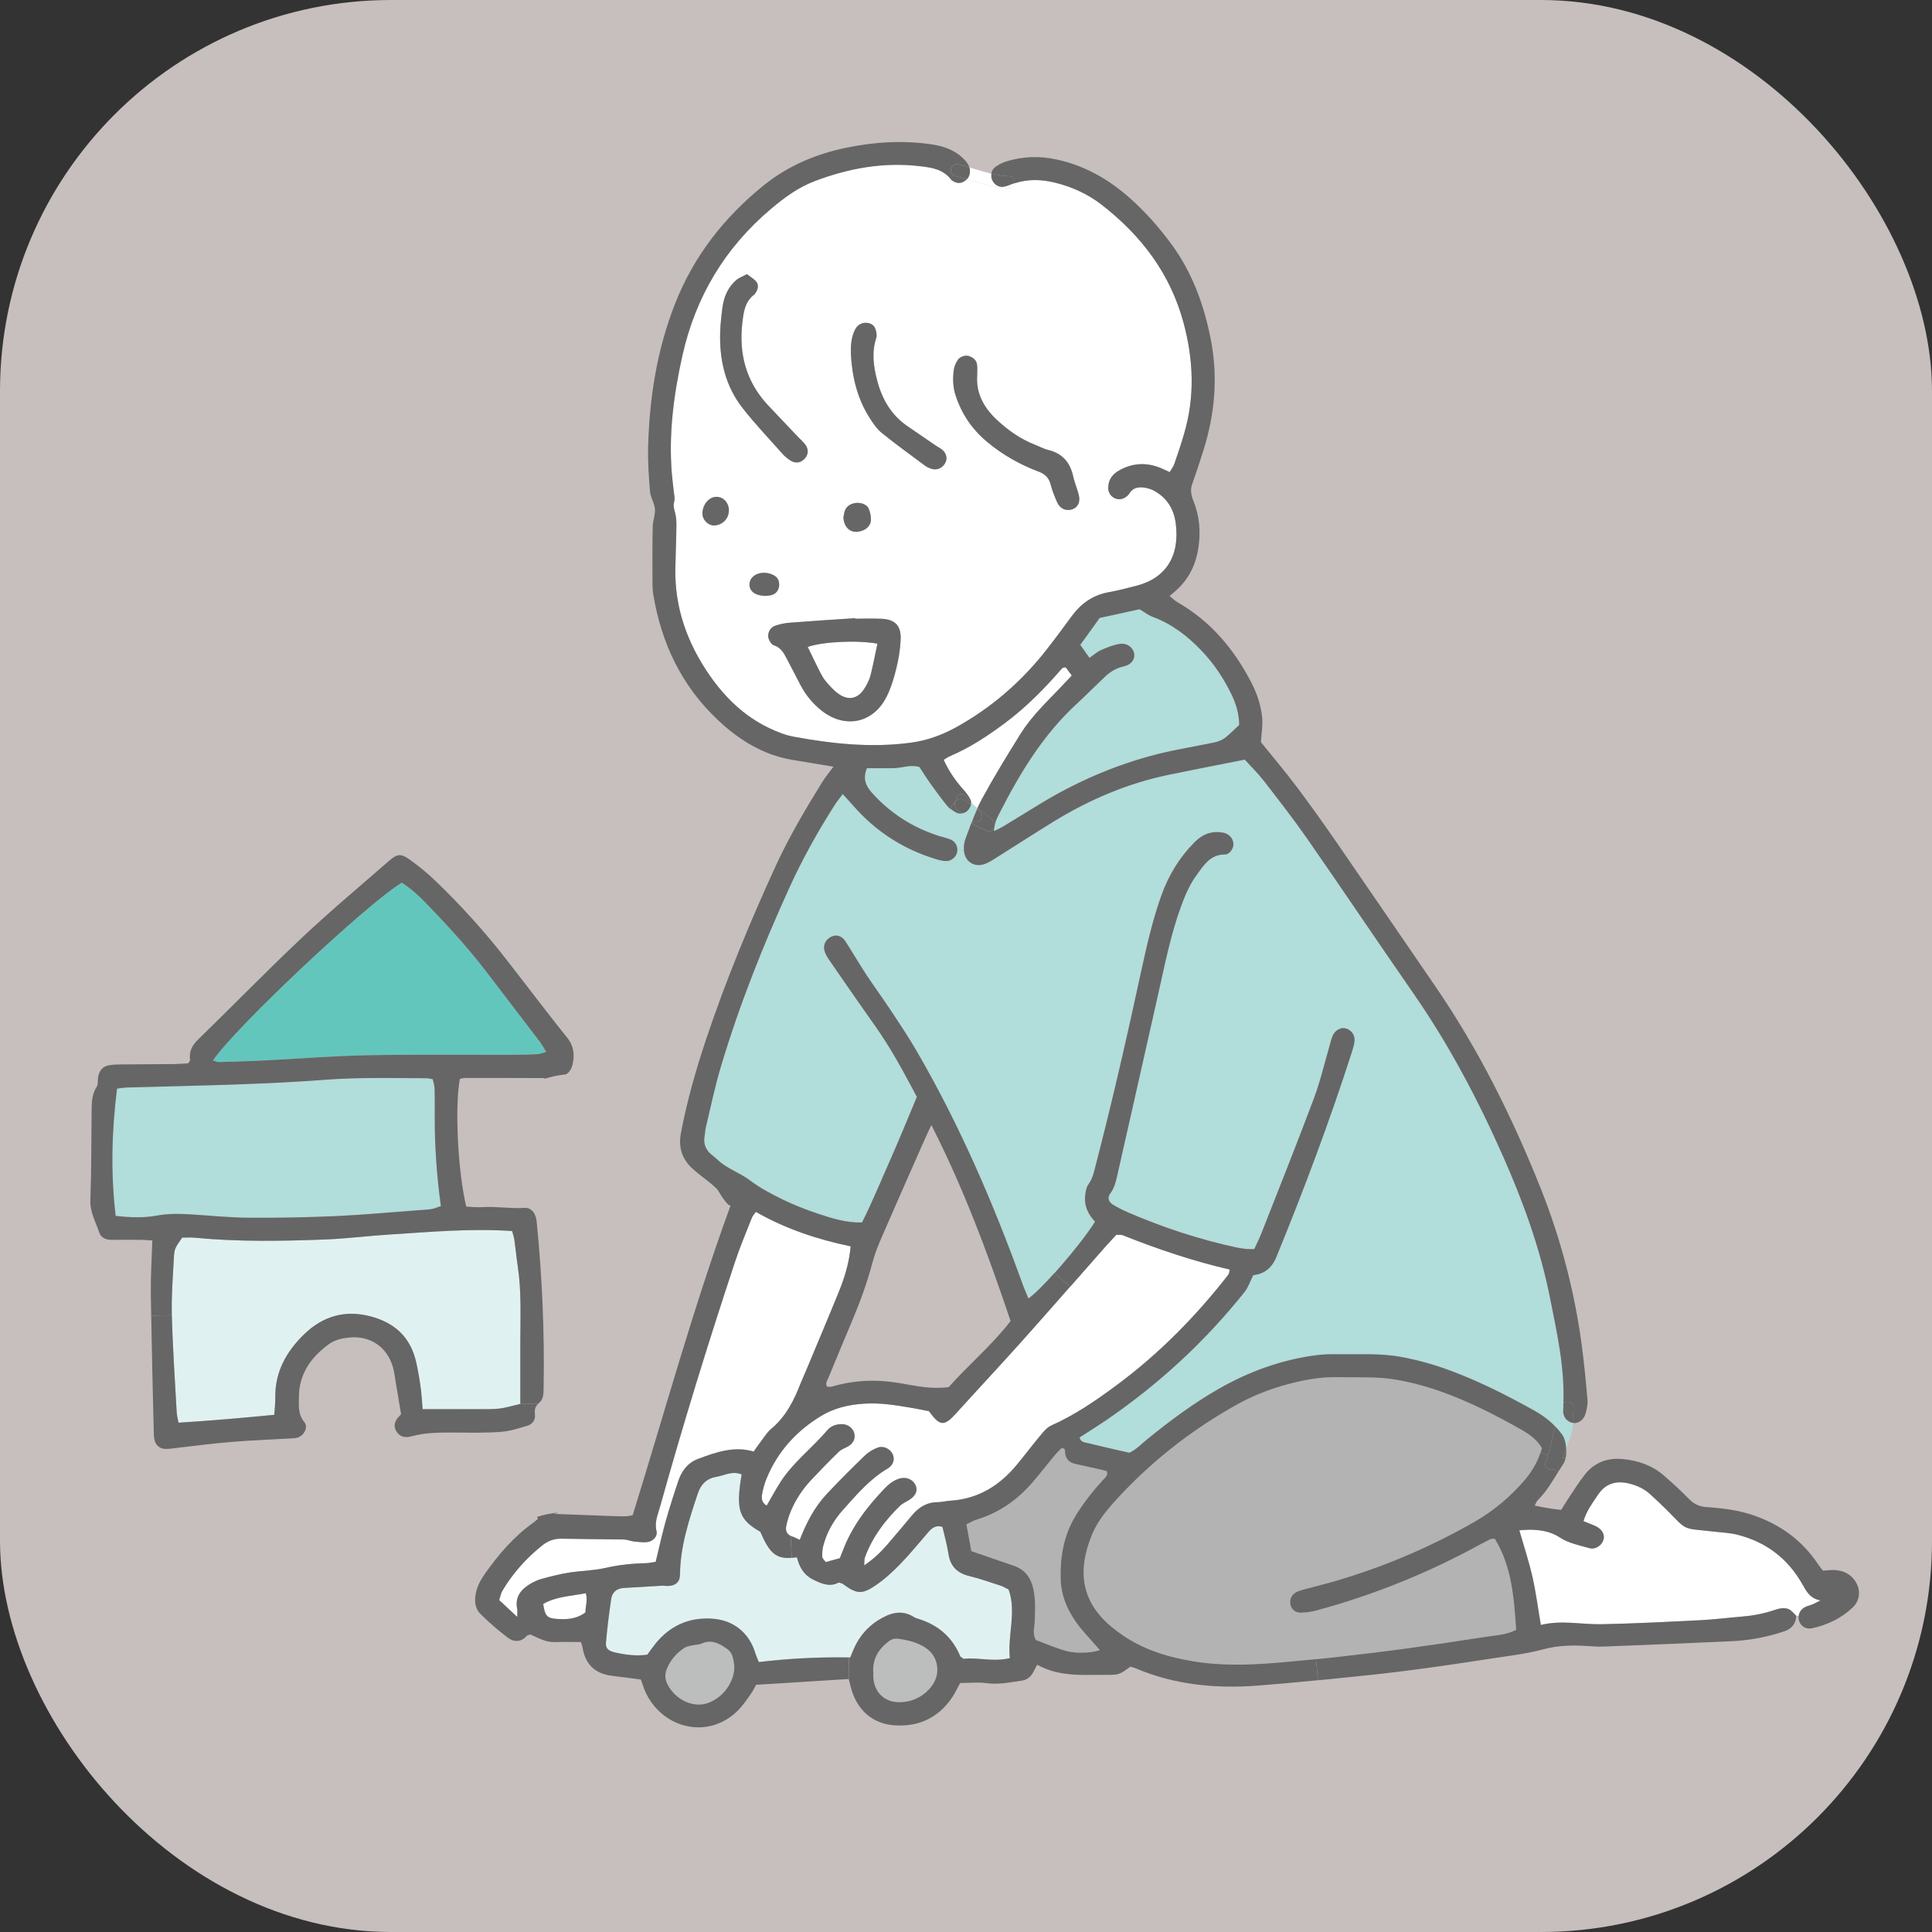 <?xml version="1.0" encoding="UTF-8"?>
<svg id="_レイヤー_2" data-name="レイヤー 2" xmlns="http://www.w3.org/2000/svg" width="109" height="109" viewBox="0 0 109 109">
  <rect x="0" y="0" width="109" height="109" fill="#333333" stroke="none"/>
  <defs>
    <style>
      .cls-1 {
        fill: #bcbdbd;
      }

      .cls-1, .cls-2, .cls-3, .cls-4, .cls-5, .cls-6, .cls-7, .cls-8, .cls-9 {
        stroke-width: 0px;
      }

      .cls-2 {
        fill: #666;
      }

      .cls-3 {
        fill: #b1ddda;
      }

      .cls-4 {
        fill: #7dccf3;
      }

      .cls-5 {
        fill: #b3b3b3;
      }

      .cls-6 {
        fill: #c6bfbd;
      }

      .cls-7 {
        fill: #fff;
      }

      .cls-8 {
        fill: #63c6bd;
      }

      .cls-9 {
        fill: #dff2f1;
      }
    </style>
  </defs>
  <rect class="cls-6" width="109" height="109" rx="22.064" ry="22.064"/>
  <g>
    <g>
      <path class="cls-7" d="m49.503,36.317c-.129.601-.238,1.206-.392,1.8-.07.263-.204.519-.353.75-.351.553-.886.671-1.43.292-.274-.191-.508-.449-.725-.707-.159-.184-.272-.41-.385-.63-.222-.435-.428-.879-.646-1.324.873-.304,2.843-.392,3.933-.181Z"/>
      <path class="cls-7" d="m54.744,45.092c-.095-.188-.229-.365-.372-.524-.453-.508-.837-1.054-1.129-1.698.143-.086.243-.163.353-.208,1.122-.476,2.131-1.143,3.103-1.868,1.206-.898,2.247-1.961,3.226-3.09.029-.036.104-.032.2-.057.097.134.206.279.347.465-.24.254-.474.501-.707.746-.773.807-1.587,1.587-2.183,2.543-.755,1.211-1.503,2.43-2.185,3.684-.088.166-.17.333-.249.503-.059-.045-.12-.086-.181-.125-.032-.061-.088-.111-.172-.136.005-.077-.009-.156-.05-.236Z"/>
      <path class="cls-7" d="m42.14,15.469c-.229.125-.442.195-.598.329-.471.401-.698.945-.782,1.544-.061.462-.113.927-.129,1.392-.05,1.569.288,3.042,1.267,4.291.705.902,1.503,1.736,2.265,2.596.122.136.272.256.428.356.29.193.605.138.83-.125.19-.22.204-.515.011-.771-.111-.147-.254-.27-.383-.404-.576-.608-1.156-1.213-1.73-1.825-1.226-1.317-1.641-2.89-1.437-4.649.07-.587.141-1.181.667-1.582.048-.034.077-.095.109-.147.127-.206.147-.428-.011-.608-.136-.152-.324-.256-.506-.397Zm4.219,24.627c1.317,1.036,2.904.71,3.659-.784.247-.49.41-1.034.544-1.571.134-.537.225-1.093.252-1.646.041-.789-.311-1.149-1.084-1.183-.494-.023-.991-.004-1.485-.004-.002-.011-.002-.02-.002-.029-1.236.082-2.471.159-3.704.256-.274.021-.553.084-.814.174-.306.107-.465.471-.344.762.054.134.163.304.286.34.444.138.596.519.784.871.249.463.483.934.728,1.399.295.553.689,1.029,1.181,1.417Zm7.399-29.889c.195.125.392.166.612.043.073-.041.134-.086.181-.138.78.229,1.571.478,2.376.505.2.007.306-.129.324-.281.759-.245,1.526-.222,2.305-.025.95.238,1.82.637,2.589,1.231,2.249,1.739,3.892,3.904,4.638,6.692.558,2.086.637,4.169.02,6.254-.166.565-.351,1.124-.546,1.682-.054.163-.172.304-.265.463-.245-.109-.438-.208-.639-.281-.777-.279-1.528-.208-2.24.204-.372.218-.596.539-.585.991.011.478.523.773.936.53.102-.061.202-.15.263-.249.195-.317.501-.36.816-.322.208.025.426.095.608.2.689.397,1.072.995,1.181,1.795.252,1.845-.542,3.122-2.217,3.545-.512.132-1.022.27-1.539.36-.907.157-1.585.639-2.117,1.367-.458.626-.92,1.251-1.399,1.863-1.412,1.811-3.115,3.289-5.128,4.402-.798.44-1.639.741-2.541.861-2.212.299-4.398.07-6.579-.331-.496-.091-.95-.272-1.401-.485-1.415-.671-2.505-1.73-3.382-2.997-1.247-1.802-1.968-3.792-1.925-6.016.014-.778.05-1.555.059-2.333.004-.274-.002-.562-.077-.823-.061-.213-.111-.39-.045-.617.05-.168-.005-.365-.023-.549-.034-.34-.084-.678-.111-1.016-.188-2.256.104-4.468.592-6.66.741-3.326,2.403-6.103,5.014-8.301.739-.623,1.519-1.197,2.428-1.544,1.909-.728,3.872-1.093,5.93-.857.698.079,1.355.172,1.809.782.016.023.05.034.077.052Zm6.742,18.527c.288-.097.456-.385.374-.759-.077-.363-.24-.705-.318-1.065-.172-.802-.605-1.335-1.428-1.526-.24-.057-.46-.184-.691-.272-.852-.329-1.589-.846-2.242-1.469-.694-.664-1.136-1.462-1.063-2.464,0-.186.011-.369-.002-.555-.018-.283-.202-.442-.451-.53-.208-.075-.524.023-.653.229-.098.154-.181.331-.206.508-.073.494-.064.986.093,1.471.342,1.063.943,1.936,1.804,2.65.87.723,1.836,1.265,2.886,1.659.349.132.567.331.667.701.095.358.229.71.383,1.047.163.356.506.49.848.376Zm-7.181-2.593c.145-.24.093-.546-.147-.753-.116-.102-.258-.168-.385-.254-.537-.367-1.075-.735-1.61-1.104-.911-.632-1.424-1.53-1.693-2.584-.204-.789-.311-1.575-.045-2.38.05-.154.002-.367-.059-.53-.084-.222-.308-.32-.526-.322-.258-.002-.481.129-.605.37-.22.426-.252.891-.243,1.36.066,1.288.351,2.516,1.047,3.618.197.311.415.635.696.864.793.644,1.623,1.24,2.444,1.85.097.075.215.122.331.166.304.113.623-.011.796-.299Zm-4.232,3.414c.138-.27-.034-.866-.157-.984-.306-.295-.907-.258-1.167.07-.129.161-.143.365-.179.567.05.587.412.828.78.793.311-.029.596-.168.723-.447Zm-5.13,3.5c.023-.268-.07-.487-.318-.61-.134-.066-.286-.111-.433-.125-.523-.048-.929.258-.922.671.009.381.356.632.938.623.043-.004.168-.009.286-.036.252-.059.426-.265.449-.524Zm-2.834-4.266c0-.404-.281-.73-.651-.757-.431-.034-.825.397-.843.914-.011.379.335.725.698.698.46-.036.793-.395.796-.855Z"/>
      <path class="cls-7" d="m101.682,89.369c.227.399.426.816,1.027.92-.211.106-.318.172-.431.218-.143.061-.299.091-.437.161-.206.104-.335.29-.363.496l-.136-.005c-.136-.122-.27-.32-.453-.385-.186-.066-.437-.052-.628.014-.621.211-1.251.356-1.907.408-.802.066-1.605.17-2.412.211-1.861.093-3.725.191-5.588.227-1.133.023-2.267-.247-3.423.043-.163-.945-.277-1.841-.474-2.713-.2-.871-.48-1.721-.741-2.627.249-.013.49-.043.725-.032.558.023,1.07.109,1.575.444.476.313,1.088.433,1.655.594.347.095.703-.157.796-.485.079-.279-.084-.578-.422-.744-.215-.104-.444-.186-.71-.295.175-.59.512-1.031.823-1.494.444-.664,1.065-.807,1.793-.619.424.111.821.292,1.147.596.295.274.596.544.882.83,1.29,1.29.821,1.061,2.829,1.288.399.045.807.064,1.194.161,1.619.406,2.852,1.333,3.677,2.788Z"/>
      <path class="cls-7" d="m30.647,90.493c.73-.429,1.566-.44,2.405-.608.122.399-.032.748-.02,1.084-.549.406-1.133.408-1.716.358-.465-.041-.582-.206-.668-.834Z"/>
      <path class="cls-7" d="m28.355,89.725c.58-.968,1.322-1.8,2.199-2.509.324-.263.675-.417,1.106-.408,1.181.025,2.36.025,3.541.045.181.005.36.086.544.109.247.027.496.061.741.041.261-.023.499-.202.553-.426l.301.075c-.118.481-.227.968-.347,1.46-.208.03-.39.077-.569.08-.777.016-1.541.1-2.305.274-.662.15-1.355.152-2.029.258-.517.084-1.032.215-1.537.354-.236.063-.467.174-.676.304-.51.315-.836.739-.698,1.392.018.086.002.179.002.451-.424-.397-.714-.667-1.018-.952.07-.208.097-.397.19-.546Z"/>
      <path class="cls-7" d="m37.234,85.019c1.294-4.634,2.709-9.231,4.223-13.799.281-.852.635-1.684.963-2.521.043-.109.134-.2.225-.329,1.675.957,3.459,1.551,5.348,1.945-.082.909-.333,1.734-.655,2.534-.619,1.523-1.263,3.038-1.895,4.556-.084.202-.179.397-.258.598-.381.991-.843,1.922-1.687,2.618-.211.174-.363.426-.53.648-.152.195-.29.401-.447.623-1.113-.333-2.14.043-3.155.419-.546.204-.902.66-1.088,1.213-.259.764-.506,1.53-.723,2.308-.075.27-.145.542-.211.816h-.002l-.301-.075c.016-.064.016-.132,0-.2-.127-.499.075-.92.195-1.358Z"/>
      <path class="cls-7" d="m50.777,84.953c.152-.145.363-.231.544-.349.367-.236.483-.551.313-.855-.168-.306-.524-.438-.88-.336-.34.1-.605.311-.843.56-.995,1.041-1.861,2.167-2.369,3.536-.043.116-.093.229-.161.399-.229.064-.492.134-.791.218-.068-.095-.191-.188-.197-.288-.016-.208.004-.431.057-.635.2-.766.592-1.444,1.113-2.024.764-.855,1.507-1.734,2.516-2.33.322-.19.415-.514.29-.798-.136-.311-.522-.508-.857-.379-.254.097-.51.245-.705.433-.737.712-1.464,1.435-2.165,2.185-.684.732-1.145,1.616-1.521,2.584-.163-.073-.292-.145-.433-.193-.029-.011-.057-.023-.082-.034-.225-.111-.292-.308-.243-.551.057-.272.136-.542.24-.8.272-.667.667-1.263,1.159-1.791.508-.544,1.029-1.079,1.564-1.598.147-.143.369-.211.551-.322.274-.166.388-.419.329-.705-.061-.292-.354-.526-.68-.533-.327-.009-.639.097-.841.338-.864,1.018-1.959,1.829-2.677,2.974-.261.417-.496.85-.748,1.283-.288-.163-.299-.419-.258-.653.054-.304.141-.608.258-.891.626-1.519,1.682-2.67,3.074-3.516.73-.444,1.544-.63,2.392-.689.938-.066,1.859.089,2.777.247.304.052.607.116.911.174.626.861.857.87,1.544.111,1.249-1.383,2.525-2.743,3.767-4.133.889-.995,1.773-1.999,2.652-3.001.657-.748,1.315-1.496,1.972-2.242.204-.231.417-.456.639-.694.134.011.265-.009.372.034,1.956.78,3.947,1.453,6.023,1.931-.032.122-.032.227-.082.29-1.841,2.364-3.929,4.484-6.347,6.268-1.147.848-2.321,1.655-3.636,2.237-.24.106-.435.345-.61.553-.46.549-.889,1.122-1.344,1.671-.973,1.174-2.178,1.922-3.736,2.022-.249.016-.494.082-.741.084-.612.005-1.061.299-1.437.748-.458.546-.914,1.097-1.383,1.637-.363.419-.755.807-1.31,1.181.02-.229.005-.356.043-.46.419-1.129,1.12-2.072,1.977-2.902Z"/>
      <path class="cls-1" d="m52.828,93.803c.17.655-.079,1.224-.578,1.666-.431.381-.952.569-1.528.567-.821-.002-1.387-.549-1.451-1.376-.007-.091,0-.186,0-.254-.07-.814.304-1.39.911-1.836.113-.082.288-.136.422-.12.333.041.669.097.984.208.571.2,1.079.526,1.24,1.145Z"/>
      <path class="cls-1" d="m41.43,94c.025.929-.71,1.87-1.6,2.115-.802.22-1.734-.245-2.163-1.07-.154-.297-.17-.592-.045-.893.206-.501.549-.898,1.002-1.188.122-.079.286-.1.431-.134.179-.041.374-.034.537-.106.573-.256,1.029.016,1.458.326.327.24.333.644.381.95Z"/>
      <path class="cls-9" d="m56.907,89.677c.458,1.272-.066,2.557.07,3.87-.954.234-1.816-.059-2.611.043-.109-.086-.177-.113-.195-.161-.447-1.074-1.247-1.752-2.348-2.094-.086-.027-.181-.052-.256-.102-.714-.458-1.385-.215-2.008.17-.587.365-1.04.884-1.34,1.519-.091.195-.166.397-.245.587h-.075c-1.698-.027-3.364.054-5.082.261-.07-.179-.145-.34-.197-.508-.351-1.154-1.24-1.866-2.444-1.941-1.304-.082-2.366.399-3.187,1.41-.157.193-.297.399-.462.623-.603.084-1.215.013-1.823-.127-.369-.084-.539-.225-.51-.546.07-.83.175-1.655.297-2.478.057-.376.315-.592.712-.614.714-.038,1.426-.086,2.138-.125.125-.007.249.018.374.013.41-.016.653-.236.655-.623.014-1.605.51-3.103,1.009-4.602.174-.524.512-.846,1.052-.934.447-.073.87-.351,1.419-.136-.338,2.008-.161,2.541,1.054,3.239.517,1.199.877,1.535,1.777,1.469.089-.007.181-.018.281-.032.141.53.353.977.934,1.267.514.256.95.41,1.428.156.111.036.179.041.227.075.759.567,1.07.617,1.836.098.51-.345.975-.771,1.405-1.213.562-.578,1.07-1.21,1.601-1.818.193-.218.401-.397.78-.283.066.265.141.56.208.859.054.24.104.485.145.73.113.657.501,1.025,1.147,1.183.601.147,1.188.354,1.777.544.145.048.279.134.458.22Z"/>
      <path class="cls-5" d="m60.087,81.965c.036.363.247.553.585.628.481.109.966.215,1.449.322.113.027.227.061.324.089.077.263-.109.369-.227.501-.583.644-1.122,1.319-1.569,2.07-.639,1.079-.839,2.256-.812,3.482.027,1.211.587,2.197,1.362,3.078.288.327.576.651.846.954-.231.127-1.204.236-1.845.068-.621-.163-1.215-.433-1.762-.632-.204-.376-.077-.685-.066-.986.02-.651.068-1.292-.086-1.943-.152-.63-.49-1.054-1.102-1.263-.759-.261-1.516-.521-2.385-.821-.091-.499-.181-.982-.279-1.514.208-.098.39-.206.585-.268,1.283-.392,2.328-1.136,3.19-2.151.401-.471.782-.961,1.179-1.44.134-.161.288-.308.408-.44.252.004.195.165.204.265Z"/>
      <path class="cls-5" d="m86.995,81.704c-.025.084-.052.168-.079.249-.2.576-.496,1.083-.891,1.544-.816.954-1.766,1.748-2.854,2.371-2.543,1.455-5.225,2.584-8.04,3.391-.505.145-1.018.267-1.528.404-.147.041-.299.084-.437.15-.283.138-.413.394-.365.684.043.277.277.499.592.487.306-.009.619-.052.916-.134,3.246-.882,6.343-2.14,9.292-3.765.161-.088.326-.177.494-.254.052-.025.118-.013.236-.023.968,1.575,1.088,3.357,1.208,5.143-.569.286-1.131.301-1.675.385-1.533.238-3.067.467-4.602.678-1.324.179-2.65.331-3.974.485-.347.041-.694.073-1.04.106-.272.023-.544.048-.814.075-2.013.2-4.028.379-6.041.057-1.449-.231-2.843-.648-4.071-1.496-.204-.141-.406-.288-.596-.447-1.671-1.392-1.984-3.081-1.12-5.202.286-.696.75-1.29,1.249-1.845,2.015-2.237,4.35-4.074,6.98-5.533.787-.435,1.623-.771,2.489-1.027,1.05-.306,2.11-.519,3.208-.492,1.084.027,2.17-.045,3.253.145.893.157,1.755.392,2.6.698,1.553.56,3.017,1.306,4.45,2.12.463.263.889.564,1.163,1.045Z"/>
      <path class="cls-3" d="m56.591,46.631c-.147.088-.306.156-.508.258,0-.075.004-.145.016-.211.021-.052.032-.107.027-.161.068-.281.2-.51.315-.737,1.138-2.222,2.43-4.337,4.287-6.053.546-.505,1.072-1.036,1.614-1.548.295-.279.623-.487,1.041-.578.437-.095.646-.383.61-.696-.045-.358-.395-.646-.821-.578-.358.057-.71.2-1.045.347-.222.097-.41.27-.66.44-.172-.243-.329-.465-.517-.732.372-.519.732-1.018,1.093-1.519.768-.168,1.523-.331,2.255-.492.268.159.487.338.739.431,1.074.397,1.954,1.075,2.736,1.888.694.721,1.247,1.546,1.687,2.444.279.562.449,1.152.456,1.766-.288.265-.539.53-.825.746-.166.125-.385.2-.59.243-1.063.224-2.138.39-3.189.655-2.36.596-4.577,1.555-6.653,2.825-.689.422-1.378.846-2.067,1.263Z"/>
      <path class="cls-2" d="m88.776,79.417c-.002.181-.011.358-.027.533.018.041.029.091.027.147-.002.064-.007.127-.013.188h-.011c-.338-.041-.596-.347-.567-.737.009-.127.016-.254.021-.381.195-.175.576-.066.571.249Z"/>
      <path class="cls-2" d="m88.16,82.253c.066-.174.134-.344.202-.514.011.181,0,.363-.036.524-.048-.018-.104-.023-.165-.009Z"/>
      <path class="cls-3" d="m88.751,80.285c-.337-.041-.596-.347-.567-.737.009-.127.016-.254.021-.381.077-2.034-.367-4.006-.762-5.98-.548-2.752-1.503-5.377-2.636-7.939-1.423-3.217-3.058-6.316-5.069-9.213-2.002-2.883-3.958-5.801-5.962-8.684-.78-1.122-1.621-2.201-2.457-3.283-.34-.437-.741-.827-1.091-1.212-1.469.29-2.865.56-4.257.848-2.335.481-4.495,1.401-6.522,2.643-1.086.667-2.154,1.36-3.233,2.038-.209.132-.422.272-.651.356-.564.209-1.093-.098-1.174-.696-.004-.029-.007-.061-.009-.095l-.369-.007c0,.054-.009.111-.023.168-.068.263-.327.476-.621.469-.181-.004-.367-.05-.542-.104-1.863-.56-3.432-1.575-4.706-3.044-.179-.204-.365-.401-.574-.632-.172.231-.313.397-.428.578-.957,1.494-1.818,3.033-2.557,4.649-1.51,3.31-2.854,6.68-3.894,10.167-.338,1.129-.574,2.287-.85,3.434-.036.15-.034.308-.063.46-.079.442.061.793.408,1.07.122.098.243.197.356.301.521.492,1.222.701,1.791,1.134.562.428,1.204.766,1.843,1.079.639.311,1.305.573,1.981.798.789.263,1.587.524,2.501.501.587-1.154,1.072-2.36,1.6-3.545.515-1.161.99-2.34,1.496-3.541-.737-1.39-1.467-2.752-2.367-4.022-.864-1.215-1.709-2.443-2.557-3.67-.107-.152-.206-.315-.268-.487-.127-.36.021-.687.36-.857.284-.143.597-.057.802.263.406.626.78,1.272,1.188,1.893.462.701.959,1.376,1.421,2.076.481.725.961,1.451,1.399,2.201,2.428,4.175,4.334,8.589,5.971,13.125.102.284.227.56.344.85.311-.211.871-.768,1.471-1.437.877-.977,1.849-2.188,2.283-2.901-.386-.404-.628-.898-.553-1.492.025-.209.059-.444.177-.605.234-.315.308-.673.401-1.032.961-3.697,1.807-7.419,2.614-11.153.303-1.394.626-2.786,1.109-4.135.406-1.129,1.013-2.128,1.859-2.981.388-.394.848-.626,1.417-.573.122.011.252.025.361.075.24.109.399.299.421.569.023.252-.206.614-.474.612-.823-.005-1.186.592-1.584,1.138-.408.553-.676,1.183-.909,1.829-.585,1.609-.907,3.289-1.285,4.953-.766,3.391-1.526,6.785-2.296,10.176-.082.358-.161.716-.399,1.032-.177.231-.098.476.156.632.265.163.544.304.827.426,1.997.864,4.055,1.542,6.186,1.997.181.038.367.059.553.077.12.011.243.002.404.002.136-.299.276-.571.39-.857.998-2.543,2.013-5.08,2.972-7.637.37-.986.605-2.02.902-3.033.052-.177.091-.363.17-.528.154-.322.481-.474.757-.383.313.104.501.385.462.723-.023.184-.073.367-.129.544-1.262,3.933-2.713,7.798-4.277,11.62-.267.655-.726.968-1.304,1.024-.183.365-.288.696-.49.95-2.224,2.788-4.819,5.184-7.762,7.202-.51.349-1.036.673-1.548,1.006.063.263.27.272.428.311.782.193,1.569.367,2.378.553.392-.175.687-.503,1.022-.773,1.281-1.038,2.6-2.022,4.035-2.841,1.689-.963,3.486-1.619,5.415-1.881.431-.061.868-.072,1.304-.063,1.177.018,2.355-.066,3.532.147,1.045.19,2.052.485,3.035.864,1.569.601,3.062,1.363,4.527,2.181.433.243.823.533,1.159.882.138.138.265.288.383.447.138.186.22.496.236.814.184-.472.351-.934.401-1.453h-.011Z"/>
      <path class="cls-2" d="m87.743,80.478c.138.138.265.288.383.447.138.186.22.496.236.814-.068.17-.136.34-.202.514.061-.013.118-.009.165.009-.027.127-.07.243-.129.331-.086.129-.168.261-.249.392-.12,0-.215-.029-.29-.084-.236.084-.553-.109-.456-.401.045-.132.091-.263.138-.392h.002c.032-.093.064-.184.097-.274.052-.431.177-.92.304-1.356Z"/>
      <path class="cls-2" d="m83.599,87.086c-2.949,1.625-6.046,2.883-9.292,3.765-.297.082-.61.125-.916.134-.315.011-.549-.211-.592-.487-.048-.29.082-.546.365-.684.138-.066.29-.109.437-.15.51-.136,1.022-.259,1.528-.404,2.815-.807,5.497-1.936,8.04-3.391,1.088-.623,2.038-1.417,2.854-2.371.394-.46.691-.968.891-1.544l.424.154c-.048.129-.093.261-.138.392-.097.292.22.485.456.401.075.054.17.084.29.084-.36.58-.7,1.174-1.194,1.659-.061.059-.086.152-.166.299.27.052.496.102.725.141.245.038.49.066.766.102.12-.193.227-.376.345-.551.331-.487.637-.995,1.002-1.455.544-.682,1.281-.948,2.151-.861.857.084,1.639.358,2.294.925.492.426.975.868,1.431,1.335.279.283.573.417.975.447.927.066,1.845.172,2.738.494,1.485.533,2.682,1.41,3.557,2.727.084.125.181.24.277.365.24-.013.456-.045.666-.034.383.023.73.147,1.002.433.469.49.503,1.208.016,1.675-.639.612-1.426.986-2.289,1.177-.351.077-.646-.116-.741-.415-.029-.095-.036-.193-.023-.283.027-.206.156-.392.363-.496.138-.07.295-.1.437-.161.113-.045.22-.111.431-.218-.601-.104-.8-.521-1.027-.92-.825-1.455-2.058-2.383-3.677-2.788-.388-.097-.796-.116-1.194-.161-2.009-.227-1.539.002-2.829-1.288-.286-.286-.587-.555-.882-.83-.327-.304-.723-.485-1.147-.596-.728-.188-1.349-.045-1.793.619-.31.463-.648.904-.823,1.494.265.109.494.19.71.295.338.165.501.465.422.744-.093.329-.449.58-.796.485-.567-.161-1.179-.281-1.655-.594-.506-.335-1.018-.421-1.575-.444-.236-.011-.476.018-.725.032.261.907.542,1.757.741,2.627.197.873.311,1.768.474,2.713,1.156-.29,2.289-.02,3.423-.043,1.863-.036,3.727-.134,5.588-.227.807-.041,1.609-.145,2.412-.211.655-.052,1.285-.197,1.907-.408.19-.066.442-.08.628-.014.184.066.318.263.453.385-.029.49-.299.744-.664.87-.467.161-.952.286-1.437.379-.487.093-.984.157-1.478.181-2.421.113-4.844.211-7.265.306-.34.013-.682-.016-1.024-.036-.807-.048-1.594-.027-2.394.188-.895.24-1.827.356-2.745.494-1.625.249-3.253.492-4.883.703-1.324.172-2.652.308-3.981.442-.372.036-.741.072-1.113.109l-.111-1.188c.347-.034.694-.066,1.04-.106,1.324-.154,2.65-.306,3.974-.485,1.535-.211,3.069-.44,4.602-.678.544-.084,1.106-.1,1.675-.385-.12-1.786-.24-3.568-1.208-5.143-.118.009-.183-.002-.236.023-.168.077-.333.166-.494.254Z"/>
      <path class="cls-4" d="m56.127,46.518c.005.054-.007.109-.027.161.007-.057.016-.109.027-.161Z"/>
      <path class="cls-2" d="m55.929,9.797c.331.075.664.129.998.141.24.007.349.215.324.399-.054.018-.109.036-.163.057-.145.054-.288.12-.44.147-.292.05-.551-.104-.675-.379-.052-.116-.068-.243-.043-.365Z"/>
      <path class="cls-2" d="m55.068,46.396c-.082-.002-.154-.036-.22-.082.088-.231.181-.46.281-.685.104.104.213.195.267.336.082.204-.122.437-.329.431Z"/>
      <path class="cls-2" d="m53.819,20.83c.025-.177.109-.353.206-.508.129-.206.444-.304.653-.229.249.088.433.247.451.53.013.186.002.369.002.555-.073,1.002.369,1.8,1.063,2.464.653.623,1.39,1.14,2.242,1.469.231.088.451.215.691.272.823.19,1.256.723,1.428,1.526.077.36.24.703.318,1.065.082.374-.086.662-.374.759-.342.113-.684-.02-.848-.376-.154-.338-.288-.689-.383-1.047-.1-.37-.318-.569-.667-.701-1.05-.394-2.015-.936-2.886-1.659-.861-.714-1.462-1.587-1.804-2.65-.157-.485-.166-.977-.093-1.471Z"/>
      <path class="cls-2" d="m54.848,46.314c.066.045.138.079.22.082.206.007.41-.227.329-.431-.054-.141-.163-.231-.267-.336.007-.014.013-.027.018-.041.315.213.614.453.886.719.061.059.091.134.093.211-.011.052-.02.104-.027.161-.061.152-.215.263-.397.197-.317-.113-.608-.281-.898-.449.014-.039.029-.075.043-.113Z"/>
      <path class="cls-7" d="m54.724,9.645c-.002-.07-.011-.136-.029-.197.408.12.82.252,1.235.349-.025.122-.009.249.043.365.125.274.383.428.675.379.152-.027.295-.093.44-.147.054-.02.109-.038.163-.057-.018.152-.125.288-.324.281-.805-.027-1.596-.277-2.376-.505.118-.12.175-.274.172-.467Z"/>
      <path class="cls-2" d="m53.885,45.307c.007-.023.016-.045.029-.066.088-.152.311-.225.465-.122.138.093.272.193.406.29-.025.104-.082.202-.154.29-.077.098-.202.166-.331.193-.086-.061-.177-.125-.265-.184-.132-.091-.202-.252-.15-.401Z"/>
      <path class="cls-2" d="m54.551,10.112c-.222-.066-.442-.129-.662-.186-.424-.109-.245-.766.181-.657.206.052.415.113.623.179.018.061.027.127.029.197.002.193-.054.347-.172.467Z"/>
      <path class="cls-2" d="m53.876,45.303c.043-.279.222-.671.558-.433.104.075.17.166.236.277.027.048.054.098.086.145.009.011.016.023.02.029.007.002.011.004.018.007,0,.029-.004.054-.009.082-.134-.098-.267-.197-.406-.29-.154-.102-.376-.029-.465.122-.013.02-.023.043-.029.066l-.009-.004Z"/>
      <path class="cls-2" d="m53.955,45.854c-.102-.054-.204-.118-.297-.188-.011-.156.073-.32.218-.363l.009.004c-.052.15.018.311.15.401.088.059.179.122.265.184-.12.025-.245.016-.345-.038Z"/>
      <path class="cls-3" d="m54.966,45.464c-.031-.061-.088-.111-.172-.136,0,.029-.005.054-.009.082-.025.104-.082.202-.154.29-.077.098-.202.166-.331.193-.12.025-.245.016-.344-.039-.102-.054-.204-.118-.297-.188-.079-.059-.154-.125-.215-.2-.335-.408-.644-.837-.952-1.265-.217-.304-.412-.621-.616-.93-.519-.156-1.002.068-1.492.068h-1.471c-.233.576-.082.979.283,1.387,1.02,1.14,2.256,1.931,3.7,2.412.236.077.483.125.714.215.256.098.406.333.406.59l.369.007c-.014-.211.018-.44.09-.632.111-.297.218-.594.331-.891.014-.039.029-.075.043-.113.089-.231.182-.46.281-.685.007-.013.013-.027.018-.041-.059-.045-.12-.086-.182-.125Z"/>
      <path class="cls-2" d="m49.483,21.446c.27,1.054.782,1.952,1.693,2.584.535.369,1.072.737,1.61,1.104.127.086.27.152.385.254.24.206.292.512.147.753-.172.288-.492.412-.796.299-.116-.043-.234-.091-.331-.166-.821-.61-1.65-1.206-2.444-1.85-.281-.229-.499-.553-.696-.864-.696-1.102-.982-2.33-1.047-3.618-.009-.469.023-.934.243-1.36.125-.24.347-.372.605-.37.218.002.442.1.526.322.061.163.109.376.059.53-.265.805-.159,1.591.045,2.38Z"/>
      <path class="cls-2" d="m48.929,28.571c.122.118.295.714.157.984-.127.279-.413.417-.723.447-.367.034-.73-.206-.78-.793.036-.202.05-.406.179-.567.261-.329.861-.365,1.167-.07Z"/>
      <path class="cls-2" d="m54.522,85.998c.098.533.188,1.015.279,1.514.868.299,1.625.56,2.385.821.612.208.95.632,1.102,1.263.154.65.106,1.292.086,1.943-.011.301-.138.61.066.986.546.2,1.14.469,1.762.632.641.168,1.614.059,1.845-.068-.27-.304-.558-.628-.846-.954-.775-.882-1.335-1.868-1.362-3.078-.027-1.226.172-2.403.812-3.482.447-.75.986-1.426,1.569-2.07.118-.132.304-.238.227-.501-.097-.027-.211-.061-.324-.089-.483-.106-.968-.213-1.449-.322-.338-.075-.549-.265-.585-.628-.009-.1.048-.261-.204-.265-.12.132-.274.279-.408.44-.397.478-.778.968-1.179,1.44-.861,1.015-1.907,1.759-3.19,2.151-.195.061-.376.17-.585.268Zm-3.799,10.038c.576.002,1.097-.186,1.528-.567.499-.442.748-1.011.578-1.666-.161-.619-.669-.945-1.24-1.145-.315-.111-.651-.168-.984-.208-.134-.016-.308.038-.422.12-.608.447-.982,1.022-.911,1.836,0,.068-.007.163,0,.254.063.827.63,1.374,1.451,1.376Zm24.305-37.095c.052-.177.091-.363.17-.528.154-.322.481-.474.757-.383.313.104.501.385.463.723-.023.184-.073.367-.129.544-1.263,3.933-2.713,7.798-4.278,11.62-.267.655-.725.968-1.304,1.024-.183.365-.288.696-.49.95-2.224,2.788-4.819,5.184-7.762,7.202-.51.349-1.036.673-1.548,1.006.064.263.27.272.429.311.782.193,1.569.367,2.378.553.392-.175.687-.503,1.022-.773,1.281-1.038,2.6-2.022,4.035-2.841,1.689-.963,3.486-1.619,5.415-1.881.431-.061.868-.073,1.304-.064,1.177.018,2.355-.066,3.532.147,1.045.19,2.051.485,3.035.864,1.569.601,3.062,1.362,4.527,2.181.433.243.823.533,1.159.882-.127.435-.252.925-.304,1.356-.034.09-.066.181-.097.274h-.002l-.424-.154c.027-.082.054-.166.079-.249-.274-.481-.7-.782-1.163-1.045-1.433-.814-2.897-1.56-4.45-2.12-.845-.306-1.707-.542-2.6-.698-1.084-.19-2.17-.118-3.253-.145-1.097-.027-2.158.186-3.208.492-.866.256-1.702.592-2.489,1.027-2.63,1.46-4.964,3.296-6.98,5.533-.498.555-.963,1.149-1.249,1.845-.864,2.122-.551,3.811,1.12,5.202.19.159.392.306.596.447,1.229.848,2.623,1.265,4.071,1.496,2.013.322,4.028.143,6.041-.057.27-.027.542-.052.814-.075l.111,1.188c-1.111.109-2.224.213-3.339.299-2.38.188-4.713-.025-6.939-.968-.086-.036-.177-.059-.295-.097-.211.134-.422.331-.671.406-.258.082-.553.048-.832.057-.186.007-.372,0-.558.002-1.093.02-2.176-.002-3.205-.573-.093.174-.163.308-.233.44-.143.267-.372.424-.662.463-.644.088-1.279.229-1.943.138-.485-.066-.986-.011-1.51-.011-.138.254-.267.537-.437.793-.773,1.165-1.9,1.689-3.26,1.596-1.292-.088-2.149-.9-2.478-2.171-.036-.143-.07-.288-.109-.442l.011-1.217h.075c.079-.19.154-.392.245-.587.299-.635.753-1.154,1.34-1.519.623-.385,1.294-.628,2.008-.17.075.05.17.075.256.102,1.102.342,1.902,1.02,2.348,2.094.018.048.086.075.195.161.796-.102,1.657.191,2.611-.043-.136-1.312.388-2.598-.07-3.87-.179-.086-.313-.172-.458-.22-.589-.19-1.176-.397-1.777-.544-.646-.159-1.034-.526-1.147-1.183-.041-.245-.091-.49-.145-.73-.068-.299-.143-.594-.208-.859-.379-.113-.587.066-.78.283-.53.607-1.038,1.24-1.601,1.818-.431.442-.895.868-1.405,1.213-.766.519-1.077.469-1.836-.098-.048-.034-.116-.038-.227-.075-.478.254-.914.1-1.428-.156-.58-.29-.793-.737-.934-1.267-.1.013-.193.025-.281.032l-.072-1.242c.025.011.052.023.082.034.141.048.27.12.433.193.376-.968.837-1.852,1.521-2.584.7-.75,1.428-1.474,2.165-2.185.195-.188.451-.336.705-.433.335-.129.721.068.857.379.125.283.032.608-.29.798-1.009.596-1.752,1.476-2.516,2.33-.522.58-.914,1.258-1.113,2.024-.052.204-.073.426-.057.635.007.1.129.193.197.288.299-.084.562-.154.791-.218.068-.17.118-.283.161-.399.508-1.369,1.374-2.496,2.369-3.536.238-.249.503-.46.843-.56.356-.102.712.029.88.336.17.304.054.619-.313.855-.181.118-.392.204-.544.349-.857.83-1.557,1.773-1.977,2.902-.038.104-.023.231-.043.46.555-.374.948-.762,1.31-1.181.469-.539.925-1.09,1.383-1.637.376-.449.825-.744,1.437-.748.247-.002.492-.068.741-.084,1.557-.1,2.763-.848,3.736-2.022.456-.549.884-1.122,1.344-1.671.174-.208.369-.447.61-.553,1.315-.583,2.489-1.39,3.636-2.237,2.419-1.784,4.506-3.904,6.347-6.268.05-.064.05-.168.082-.29-2.076-.478-4.067-1.152-6.023-1.931-.106-.043-.238-.023-.372-.034-.222.238-.435.463-.639.694-.657.746-1.315,1.494-1.972,2.242l-.879-.773c.877-.977,1.85-2.188,2.283-2.902-.385-.404-.628-.898-.553-1.492.025-.208.059-.444.177-.605.234-.315.308-.673.401-1.032.961-3.697,1.807-7.419,2.614-11.153.304-1.394.626-2.786,1.109-4.135.406-1.129,1.013-2.129,1.859-2.981.388-.394.848-.626,1.417-.574.122.011.252.025.361.075.24.109.399.299.421.569.023.252-.206.614-.474.612-.823-.004-1.186.592-1.585,1.138-.408.553-.675,1.183-.909,1.829-.585,1.609-.907,3.289-1.285,4.953-.766,3.391-1.526,6.785-2.296,10.176-.082.358-.161.716-.399,1.032-.177.231-.098.476.156.632.265.163.544.304.828.426,1.997.864,4.055,1.541,6.186,1.997.181.038.367.059.553.077.12.011.243.002.404.002.136-.299.277-.571.39-.857.998-2.544,2.013-5.08,2.972-7.637.369-.986.605-2.02.902-3.033Z"/>
      <path class="cls-2" d="m49.503,36.317c-1.09-.211-3.06-.122-3.933.181.218.444.424.889.646,1.324.113.22.227.447.385.63.218.259.451.517.725.707.544.379,1.079.261,1.43-.292.15-.231.283-.487.353-.75.154-.594.263-1.199.392-1.8Zm1.31-.222c-.027.553-.118,1.108-.252,1.646-.134.537-.297,1.081-.544,1.571-.755,1.494-2.341,1.82-3.659.784-.492-.388-.886-.864-1.181-1.417-.245-.465-.478-.936-.728-1.399-.188-.351-.34-.732-.784-.871-.122-.036-.231-.206-.286-.34-.12-.29.038-.655.344-.762.261-.091.539-.154.814-.174,1.233-.097,2.469-.175,3.704-.256,0,.009,0,.018.002.029.494,0,.991-.018,1.485.004.773.034,1.124.395,1.084,1.183Z"/>
      <path class="cls-2" d="m43.205,32.321c.147.013.299.059.433.125.247.122.34.342.318.61-.023.259-.197.465-.449.524-.118.027-.242.032-.286.036-.583.009-.929-.243-.938-.623-.007-.413.399-.719.922-.671Z"/>
      <path class="cls-2" d="m43.319,22.852c.574.612,1.154,1.217,1.73,1.825.129.134.272.256.383.404.193.256.179.551-.011.771-.225.263-.539.317-.83.125-.157-.1-.306-.22-.428-.356-.762-.859-1.56-1.693-2.265-2.596-.979-1.249-1.317-2.723-1.267-4.291.016-.465.068-.929.129-1.392.084-.599.311-1.143.782-1.544.157-.134.369-.204.598-.329.181.141.37.245.506.397.159.179.138.401.011.608-.032.052-.061.113-.109.147-.526.401-.596.995-.667,1.582-.204,1.759.211,3.332,1.437,4.649Z"/>
      <path class="cls-2" d="m40.472,28.032c.369.027.651.354.651.757-.002.46-.336.818-.796.855-.363.027-.71-.32-.698-.698.018-.517.412-.948.843-.914Z"/>
      <path class="cls-2" d="m38.624,92.964c-.453.29-.796.687-1.002,1.188-.125.301-.109.596.045.893.428.825,1.36,1.29,2.163,1.07.891-.245,1.625-1.186,1.6-2.115-.048-.306-.054-.71-.381-.95-.428-.311-.884-.582-1.458-.326-.163.072-.358.066-.537.106-.145.034-.308.054-.431.134Zm-5.572-3.078c-.839.168-1.675.179-2.405.608.086.628.204.793.668.834.583.05,1.167.048,1.716-.358-.011-.335.143-.684.02-1.084Zm10.446-9.262c.843-.696,1.306-1.628,1.687-2.618.079-.202.174-.397.258-.598.632-1.519,1.276-3.033,1.895-4.556.322-.8.574-1.625.655-2.534-1.888-.394-3.672-.988-5.348-1.945-.091.129-.181.22-.225.329-.329.837-.682,1.669-.963,2.521-1.514,4.568-2.929,9.165-4.223,13.799-.12.437-.322.859-.195,1.358.016.068.016.136,0,.2-.054.225-.292.404-.553.426-.245.02-.494-.013-.741-.041-.183-.023-.363-.104-.544-.109-1.181-.02-2.36-.02-3.541-.045-.431-.009-.782.145-1.106.408-.877.71-1.619,1.541-2.199,2.509-.093.15-.12.338-.19.546.304.286.594.555,1.018.952,0-.272.016-.365-.002-.451-.138-.653.188-1.077.698-1.392.208-.129.44-.24.676-.304.505-.138,1.02-.27,1.537-.354.673-.106,1.367-.109,2.029-.258.764-.175,1.528-.259,2.305-.274.179-.002.361-.05.569-.08.12-.492.229-.979.347-1.46h.002c.066-.274.136-.546.211-.816.218-.777.465-1.544.723-2.308.186-.553.542-1.009,1.088-1.213,1.015-.376,2.042-.753,3.155-.419.156-.222.295-.428.447-.623.168-.222.32-.474.53-.648Zm8.709-16.424c-.814,1.843-1.632,3.686-2.434,5.536-.211.481-.413.973-.546,1.478-.29,1.113-.682,2.188-1.127,3.248-.456,1.086-.911,2.174-1.358,3.264-.064.152-.197.308-.082.508.091,0,.186.023.27-.002,1.272-.381,2.555-.419,3.865-.193.88.154,1.766.349,2.729.218,1.12-1.26,2.455-2.378,3.493-3.727-1.274-3.777-2.63-7.436-4.47-11.058-.159.34-.254.53-.34.728Zm20.948-19.817c.8,1.068,1.573,2.158,2.333,3.257,1.818,2.634,3.616,5.282,5.431,7.918,2.48,3.6,4.413,7.485,6.025,11.539,1.115,2.811,1.875,5.719,2.285,8.718.141,1.045.243,2.094.333,3.146.023.27-.036.558-.116.818-.106.343-.406.535-.684.506.007-.061.011-.125.013-.188.002-.057-.009-.106-.027-.147.016-.174.025-.351.027-.533.004-.315-.376-.424-.571-.249.077-2.034-.367-4.005-.762-5.98-.549-2.752-1.503-5.377-2.636-7.939-1.424-3.217-3.058-6.316-5.069-9.213-2.002-2.883-3.958-5.801-5.962-8.684-.78-1.122-1.621-2.201-2.457-3.282-.34-.437-.741-.827-1.091-1.213-1.469.29-2.865.56-4.257.848-2.335.481-4.495,1.401-6.522,2.643-1.086.666-2.154,1.36-3.232,2.038-.208.132-.422.272-.651.356-.565.208-1.093-.098-1.174-.696-.005-.029-.007-.061-.009-.095-.014-.211.018-.44.09-.632.111-.297.218-.594.331-.891.29.168.58.336.898.449.181.066.336-.045.397-.197-.011.066-.016.136-.016.211.202-.102.36-.17.508-.258.689-.417,1.378-.841,2.067-1.263,2.076-1.269,4.294-2.228,6.653-2.825,1.052-.265,2.126-.431,3.189-.655.204-.043.424-.118.59-.243.286-.215.537-.481.825-.746-.007-.614-.177-1.204-.456-1.766-.44-.898-.993-1.723-1.687-2.444-.782-.814-1.662-1.492-2.736-1.888-.252-.093-.471-.272-.739-.431-.732.161-1.487.324-2.255.492-.36.501-.721 1-1.093,1.519.188.267.344.49.517.732.249-.17.437-.342.66-.44.335-.147.687-.29,1.045-.347.426-.068.775.22.821.578.036.313-.172.601-.61.696-.417.091-.746.299-1.041.578-.542.512-1.068,1.043-1.614,1.548-1.856,1.716-3.149,3.831-4.287,6.053-.116.227-.247.456-.315.737-.002-.077-.032-.152-.093-.211-.272-.265-.571-.505-.886-.719.079-.17.161-.338.249-.503.682-1.254,1.43-2.473,2.185-3.684.596-.957,1.41-1.736,2.183-2.543.234-.245.467-.492.707-.746-.141-.186-.249-.331-.347-.465-.095.025-.17.02-.2.057-.979,1.129-2.02,2.192-3.226,3.09-.973.725-1.981,1.392-3.103,1.868-.111.045-.211.122-.353.208.292.644.676,1.19,1.129,1.698.143.159.277.336.372.524.041.079.054.159.05.236-.007-.002-.011-.004-.018-.007-.004-.007-.011-.018-.02-.029-.032-.048-.059-.098-.086-.145-.066-.111-.132-.202-.236-.277-.336-.238-.514.154-.558.433-.145.043-.229.206-.218.363-.079-.059-.154-.125-.215-.2-.335-.408-.644-.837-.952-1.265-.218-.304-.412-.621-.617-.929-.519-.156-1.002.068-1.492.068h-1.471c-.233.576-.082.979.283,1.387,1.02,1.14,2.256,1.931,3.7,2.412.236.077.483.125.714.215.256.098.406.333.406.589,0,.054-.009.111-.023.168-.068.263-.326.476-.621.469-.181-.004-.367-.05-.542-.104-1.863-.56-3.432-1.575-4.706-3.044-.179-.204-.365-.401-.574-.632-.172.231-.313.397-.428.578-.957,1.494-1.818,3.033-2.557,4.649-1.51,3.31-2.854,6.68-3.894,10.167-.338,1.129-.574,2.287-.85,3.434-.036.15-.034.308-.064.46-.079.442.061.793.408,1.07.122.098.243.197.356.301.521.492,1.222.7,1.791,1.133.562.429,1.204.766,1.843,1.079.639.31,1.306.573,1.981.798.789.263,1.587.523,2.5.501.587-1.154,1.072-2.36,1.601-3.545.514-1.161.991-2.34,1.496-3.541-.737-1.39-1.467-2.752-2.367-4.021-.864-1.215-1.709-2.444-2.557-3.67-.107-.152-.206-.315-.268-.487-.127-.36.02-.687.36-.857.283-.143.596-.057.802.263.406.626.78,1.272,1.188,1.893.462.7.959,1.376,1.421,2.076.481.725.961,1.451,1.399,2.201,2.428,4.176,4.334,8.589,5.971,13.125.102.283.227.56.344.85.311-.211.871-.768,1.471-1.437l.879.773c-.879,1.002-1.764,2.006-2.652,3.001-1.242,1.39-2.518,2.75-3.767,4.133-.687.759-.918.75-1.544-.111-.304-.059-.607-.122-.911-.174-.918-.159-1.839-.313-2.777-.247-.848.059-1.662.245-2.392.689-1.392.846-2.448,1.997-3.074,3.516-.118.283-.204.587-.258.891-.041.234-.029.49.258.653.252-.433.487-.866.748-1.283.719-1.145,1.813-1.956,2.677-2.974.202-.24.514-.347.841-.338.326.007.619.24.68.533.059.286-.054.539-.329.705-.181.111-.404.179-.551.322-.535.519-1.056,1.054-1.564,1.598-.492.528-.886,1.124-1.159,1.791-.104.258-.183.528-.24.8-.05.243.018.44.243.551l.072,1.242c-.9.066-1.26-.27-1.777-1.469-1.215-.698-1.392-1.231-1.054-3.239-.549-.215-.973.063-1.419.136-.539.088-.877.41-1.052.934-.499,1.498-.995,2.997-1.009,4.602-.002.388-.245.608-.655.623-.125.005-.249-.02-.374-.013-.712.038-1.424.086-2.138.125-.397.023-.655.238-.712.614-.122.823-.227,1.648-.297,2.478-.029.322.141.463.51.546.607.141,1.22.211,1.823.127.166-.225.306-.431.462-.623.821-1.011,1.884-1.492,3.187-1.41,1.204.075,2.092.787,2.444,1.941.052.168.127.329.197.508,1.718-.206,3.384-.288,5.082-.261l-.011,1.217c-1.773.111-3.502.22-5.223.326-.113.204-.19.374-.299.521-.215.301-.424.617-.68.882-1.643,1.698-4.214,1.117-5.216-.902-.122-.247-.2-.519-.306-.8-.542-.07-1.093-.141-1.643-.211-.961-.12-1.503-.666-1.65-1.619-.014-.086-.052-.17-.088-.283-.494,0-.986-.014-1.476.002-.521.018-.95-.249-1.387-.431-.077.032-.149.041-.186.079-.336.369-.735.363-1.086.095-.542-.413-1.061-.859-1.541-1.34-.299-.297-.336-.714-.256-1.136.084-.442.297-.818.551-1.172.761-1.068,1.609-2.056,2.686-2.825.097-.068.184-.152.27-.222-.02-.052-.025-.086-.043-.109-.002-.002-.004-.002-.007-.005.367-.109.753-.2,1.186-.242-.084.045-.183.07-.297.072-.048,0-.098-.002-.145-.004.05.007.1.009.145.004,1.129.045,2.253.086,3.382.127.247.009.496.016.743.011.12-.002.238-.034.381-.059,1.809-5.817,3.407-11.688,5.522-17.469q-.2,0-.741-.911c-.113-.104-.236-.229-.369-.34-.36-.295-.746-.56-1.084-.879-.553-.53-.753-1.177-.607-1.95.34-1.807.841-3.563,1.423-5.302,1.115-3.332,2.455-6.572,3.919-9.764.753-1.641,1.671-3.192,2.616-4.724.19-.311.429-.589.651-.893-.796-.132-1.562-.259-2.324-.385-1.655-.281-3.013-1.129-4.207-2.256-2.045-1.927-3.183-4.332-3.636-7.079-.041-.245-.045-.496-.045-.744-.002-1.027-.009-2.051.013-3.078.007-.333.15-.673.125-1-.027-.331-.247-.646-.277-.977-.07-.834-.127-1.675-.106-2.514.07-2.781.501-5.506,1.526-8.106,1.05-2.661,2.752-4.842,4.971-6.64,1.385-1.12,2.965-1.788,4.695-2.144,1.596-.329,3.199-.424,4.815-.184.691.102,1.326.329,1.823.846.132.134.242.279.292.453-.208-.066-.417-.127-.623-.179-.426-.109-.605.549-.181.657.22.057.44.12.662.186-.048.052-.109.098-.181.138-.22.122-.417.082-.612-.043-.027-.018-.061-.029-.077-.052-.453-.61-1.111-.703-1.809-.782-2.058-.236-4.021.129-5.93.857-.909.347-1.689.92-2.428,1.544-2.612,2.199-4.273,4.976-5.014,8.301-.487,2.192-.78,4.404-.592,6.66.027.338.077.675.111,1.016.018.184.073.381.023.549-.066.227-.016.403.045.617.075.261.082.549.077.823-.009.777-.045,1.555-.059,2.333-.043,2.224.678,4.214,1.925,6.016.877,1.267,1.968,2.326,3.382,2.997.451.213.904.395,1.401.485,2.181.401,4.366.63,6.579.331.902-.12,1.743-.422,2.541-.861,2.013-1.113,3.715-2.591,5.128-4.402.478-.612.941-1.238,1.399-1.863.533-.728,1.21-1.21,2.117-1.367.517-.091,1.027-.229,1.539-.36,1.675-.424,2.469-1.7,2.217-3.545-.109-.8-.492-1.399-1.181-1.795-.181-.104-.399-.174-.608-.2-.315-.038-.621.004-.816.322-.061.1-.161.188-.263.249-.413.242-.925-.052-.936-.53-.011-.451.213-.773.585-.991.712-.412,1.462-.483,2.24-.204.202.072.395.172.639.281.093-.159.211-.299.265-.463.195-.558.381-1.117.546-1.682.617-2.086.537-4.169-.02-6.254-.746-2.788-2.389-4.953-4.638-6.692-.768-.594-1.639-.993-2.589-1.231-.78-.197-1.546-.22-2.305.025.025-.183-.084-.392-.324-.399-.333-.011-.667-.066-.998-.141.023-.147.104-.286.238-.383.172-.125.372-.229.573-.295.936-.299,1.888-.331,2.849-.127,1.591.336,2.954,1.113,4.157,2.183.864.764,1.625,1.625,2.312,2.553,1.21,1.632,1.881,3.482,2.262,5.458.41,2.126.218,4.205-.433,6.254-.195.621-.397,1.242-.619,1.854-.125.349-.064.651.073.984.331.823.404,1.677.283,2.562-.134.966-.515,1.782-1.233,2.439-.113.106-.233.204-.403.349.183.143.308.27.456.354,1.87,1.072,3.187,2.648,4.164,4.538.317.614.533,1.267.603,1.947.045.453-.041.918-.07,1.401.66.821,1.362,1.648,2.013,2.514Z"/>
    </g>
    <g>
      <path class="cls-8" d="m30.445,58.756c.125.165.224.349.374.589-.211.057-.351.118-.496.127-.404.023-.807.034-1.21.034-2.797.007-5.595-.025-8.39.027-1.924.038-3.845.197-5.769.292-.868.045-1.736.068-2.607.093-.082.004-.163-.043-.329-.093,1.236-1.839,8.639-8.8,10.654-10.031.503.329.961.741,1.392,1.188,1.186,1.231,2.344,2.487,3.382,3.847 1,1.31,2.002,2.616,2.999,3.926Z"/>
      <path class="cls-9" d="m29.211,71.442c.215,1.421.147,2.849.145,4.278v3.484c-.415.095-.798.22-1.19.265-.429.05-.868.032-1.301.032-.991.005-1.979.002-3.022.002-.029-.374-.048-.705-.086-1.034-.034-.308-.084-.617-.138-.92-.057-.306-.109-.612-.193-.909-.356-1.294-1.245-2.033-2.507-2.371-1.448-.388-2.713-.013-3.765,1.011-.986.961-1.639,2.102-1.621,3.536.004.306-.032.614-.057,1.004-1.845.181-3.602.333-5.406.444-.038-.225-.088-.399-.1-.576-.1-1.829-.227-3.656-.274-5.488-.029-1.084.057-2.17.116-3.255.027-.51.059-.523.465-1.12.225,0,.471-.02.714.004,2.448.236,4.901.195,7.354.1,1.208-.045,2.412-.204,3.618-.279,2.289-.143,4.579-.358,6.932-.197.043.17.104.338.129.51.07.492.113.988.188,1.478Z"/>
      <path class="cls-3" d="m24.526,62.889c-.007,1.707.104,3.407.347,5.153-.181.061-.342.141-.515.17-.242.041-.494.048-.741.066-1.546.113-3.092.261-4.643.331-1.641.075-3.287.106-4.933.095-1.084-.007-2.167-.122-3.253-.188-.651-.041-1.297-.054-1.947.068-.732.136-1.48.107-2.315.018-.288-2.426-.224-4.769.075-7.181.147-.018.349-.059.553-.064,2.142-.064,4.285-.104,6.424-.181,1.582-.059,3.164-.134,4.742-.254,1.925-.147,3.849-.095,5.774-.088.091.002.181.032.32.057.034.161.095.335.102.51.016.496.011.993.009,1.489Z"/>
      <path class="cls-2" d="m9.97,79.689c.011.177.061.351.1.576,1.804-.111,3.561-.263,5.406-.444.025-.39.061-.698.057-1.004-.018-1.435.635-2.575,1.621-3.536,1.052-1.024,2.317-1.399,3.765-1.011,1.263.338,2.151,1.077,2.507,2.371.084.297.136.603.193.909.054.304.104.612.138.92.038.329.057.66.086,1.034,1.043,0,2.031.002,3.022-.002.433,0,.873.018,1.301-.032.392-.045.775-.17,1.19-.265l.993.007c-.172.168-.195.349-.168.592.036.311-.143.551-.437.637-.474.138-.954.299-1.442.338-.802.064-1.614.05-2.421.045-.902-.002-1.807-.029-2.686.215-.344.095-.632.023-.818-.263-.193-.292-.129-.592.122-.846.063-.063.122-.136.129-.145-.106-.635-.202-1.21-.299-1.788-.048-.277-.075-.555-.147-.823-.327-1.186-1.304-1.848-2.525-1.709-.401.045-.796.138-1.131.39-.993.741-1.657,1.669-1.662,2.963-.002.489-.057.97.304,1.412.24.295-.013.771-.392.882-.089.025-.184.032-.277.036-1.147.066-2.296.111-3.441.202-.988.079-1.974.213-2.961.322-.247.027-.494.075-.741.075-.347,0-.585-.213-.648-.553-.029-.152-.032-.308-.034-.465-.05-2.167-.107-4.337-.143-6.508l1.165-.018c.048,1.832.174,3.659.274,5.488Z"/>
      <path class="cls-2" d="m22.671,49.795c-2.015,1.231-9.419,8.192-10.654,10.031.165.05.247.097.329.093.87-.025,1.739-.048,2.607-.093,1.924-.095,3.845-.254,5.769-.292,2.795-.052,5.592-.02,8.39-.027.403,0,.807-.011,1.21-.034.145-.009.286-.07.496-.127-.15-.24-.249-.424-.374-.589-.998-1.31-1.999-2.616-2.999-3.926-1.038-1.36-2.196-2.616-3.382-3.847-.431-.447-.889-.859-1.392-1.188Zm-9.092,11.38c-2.14.077-4.282.118-6.424.181-.204.005-.406.045-.553.064-.299,2.412-.363,4.756-.075,7.181.834.089,1.582.118,2.315-.018.65-.122,1.297-.109,1.947-.068,1.086.066,2.169.181,3.253.188,1.646.011,3.292-.02,4.933-.095,1.55-.07,3.097-.218,4.643-.331.247-.018.499-.025.741-.066.172-.029.333-.109.515-.17-.243-1.746-.354-3.446-.347-5.153.002-.496.007-.993-.009-1.489-.007-.175-.068-.349-.102-.51-.138-.025-.229-.054-.32-.057-1.924-.007-3.849-.059-5.774.088-1.578.12-3.16.195-4.742.254Zm-5.706,8.773c-.528-.005-1.056.002-1.587.002-.304,0-.587-.118-.68-.399-.204-.605-.533-1.159-.508-1.852.064-1.739.05-3.48.073-5.221.007-.406.048-.798.283-1.161.088-.136.052-.351.079-.53.057-.39.265-.632.639-.691.245-.041.496-.041.746-.043.963-.011,1.927-.011,2.89-.02.277-.005.553-.027.805-.041.054-.086.118-.143.111-.186-.068-.474.106-.821.449-1.154,1.961-1.909,3.87-3.87,5.86-5.747,1.58-1.489,3.253-2.886,4.89-4.316.496-.433.696-.453,1.222-.07.476.347.941.716,1.365,1.124,1.462,1.399,2.818,2.895,4.06,4.493,1.147,1.471,2.267,2.96,3.434,4.416.376.467.417.948.304,1.48-.059.272-.186.481-.388.583-.433.043-.818.134-1.186.242-.018-.018-.043-.034-.068-.034-1.46-.005-2.92-.009-4.38-.007-.118,0-.236.032-.34.048-.299,1.535-.113,5.291.36,7.211.286.011.592.05.893.03.802-.054,1.598.095,2.403.041.265-.018.471.143.578.392.048.113.082.236.095.358.313,3.124.449,6.259.395,9.398-.005.318.002.646-.261.859-.023.018-.043.036-.061.057l-.993-.007v-3.484c.002-1.428.07-2.856-.145-4.278-.075-.49-.118-.986-.188-1.478-.025-.172-.086-.34-.129-.51-2.353-.161-4.643.054-6.932.197-1.206.075-2.41.234-3.618.279-2.453.095-4.906.136-7.354-.1-.243-.025-.49-.004-.714-.004-.406.596-.437.61-.465,1.12-.059,1.086-.145,2.172-.116,3.255l-1.165.018c-.009-.408-.016-.818-.021-1.229-.013-.984.052-1.972.086-3.008-.24-.011-.481-.032-.723-.034Z"/>
    </g>
  </g>
</svg>